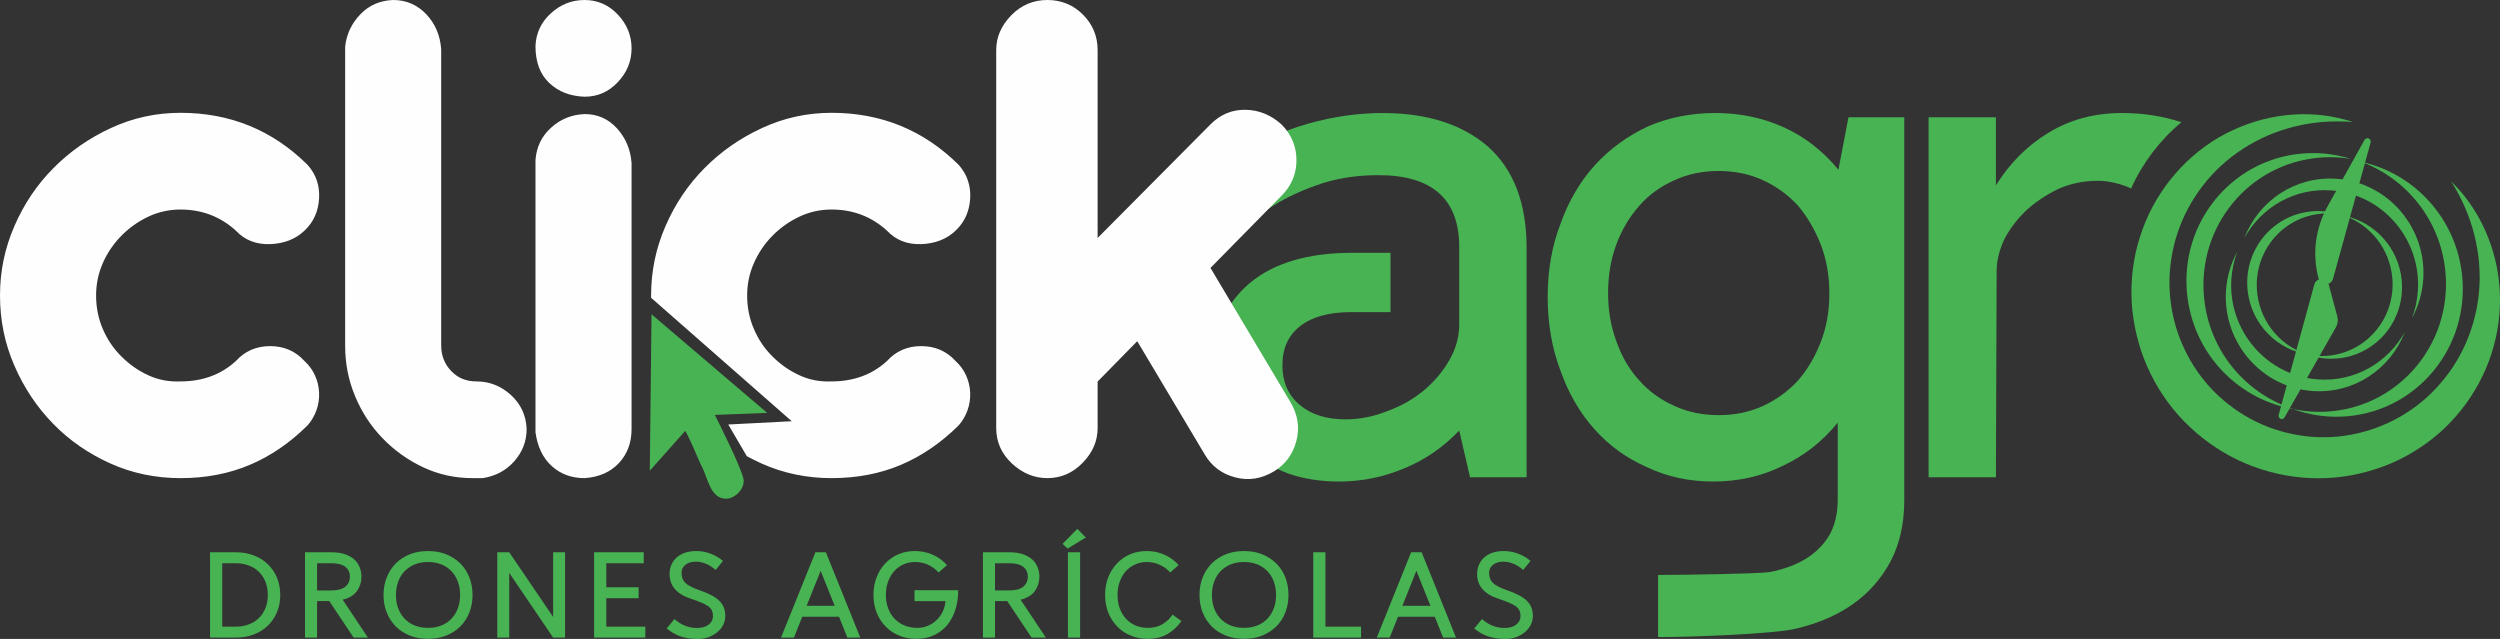 <svg xmlns="http://www.w3.org/2000/svg" xmlns:xlink="http://www.w3.org/1999/xlink" xml:space="preserve" width="145.372mm" height="37.155mm" style="shape-rendering:geometricPrecision; text-rendering:geometricPrecision; image-rendering:optimizeQuality; fill-rule:evenodd; clip-rule:evenodd" viewBox="0 0 14606.59 3733.23"><rect x="0" y="0" width="14606.59" height="3733.23" fill="#333333" stroke="none"/> <defs>  <style type="text/css">   <![CDATA[    .fil3 {fill:#FEFEFE}    .fil1 {fill:#47B353}    .fil4 {fill:#47B353}    .fil2 {fill:#47B353;fill-rule:nonzero}    .fil0 {fill:#47B353;fill-rule:nonzero}   ]]>  </style> </defs> <g id="Camada_x0020_1">    <path class="fil0" d="M1377.38 3226.69c38.47,0 73.62,6.18 105.44,18.53 31.81,11.88 59.13,28.98 81.92,51.29 22.81,21.85 40.61,47.97 53.44,78.37 12.82,30.88 19.23,64.6 19.23,101.16 0,36.58 -6.41,70.29 -19.23,101.17 -12.83,30.39 -30.64,56.52 -53.44,78.37 -22.79,22.32 -50.11,39.42 -81.92,51.29 -31.82,12.35 -66.97,18.52 -105.44,18.52l-150.32 0 0 -498.71 150.32 0zm-79.09 434.6l79.09 0c28.02,0 53.67,-4.51 76.95,-13.54 22.79,-8.54 42.38,-20.9 58.77,-37.04 16.39,-16.15 29.09,-35.63 38.12,-58.42 9.02,-22.81 13.52,-48.22 13.52,-76.24 0,-28.02 -4.5,-53.43 -13.52,-76.22 -9.03,-22.81 -21.73,-42.27 -38.12,-58.42 -16.39,-16.16 -35.98,-28.51 -58.77,-37.06 -23.28,-9.02 -48.92,-13.53 -76.95,-13.53l-79.09 0 0 370.47zm637.6 -434.6c30.88,0 57.35,3.81 79.44,11.4 22.08,7.61 40.25,17.8 54.51,30.64 14.25,12.82 24.7,28.02 31.35,45.6 7.12,17.1 10.68,35.39 10.68,54.85 0,30.88 -8.67,58.67 -26.01,83.37 -17.32,24.7 -45.22,41.8 -83.7,51.29l147.47 221.56 -83.36 0 -142.5 -213.73 -71.24 0 0 213.73 -70.53 0 0 -498.71 153.88 0zm-83.36 223l83.36 0c36.57,0 63.64,-7.12 81.22,-21.37 18.06,-14.72 27.08,-34.43 27.08,-59.14 0,-24.7 -9.02,-43.93 -27.08,-57.7 -17.57,-13.78 -44.64,-20.66 -81.22,-20.66l-83.36 0 0 158.88zm648.29 -230.12c38.46,0 73.62,6.18 105.44,18.53 31.82,12.82 59.13,30.39 81.93,52.72 23.27,22.8 41.2,49.99 53.79,81.58 12.59,31.58 18.88,66.25 18.88,104.01 0,37.76 -6.41,72.31 -19.23,103.65 -12.35,31.35 -30.16,58.43 -53.43,81.23 -22.8,22.33 -50.11,39.89 -81.93,52.72 -31.82,12.35 -66.98,18.52 -105.44,18.52 -38.47,0 -73.62,-6.17 -105.44,-18.52 -31.82,-12.83 -59.14,-30.39 -81.93,-52.72 -22.8,-22.8 -40.61,-49.88 -53.43,-81.23 -12.82,-31.34 -19.24,-65.89 -19.24,-103.65 0,-37.76 6.42,-72.43 19.24,-104.01 12.82,-31.59 30.64,-58.78 53.43,-81.58 22.79,-22.33 50.11,-39.9 81.93,-52.72 31.82,-12.35 66.97,-18.53 105.44,-18.53zm0 64.12c-28.02,0 -53.68,4.51 -76.95,13.53 -22.8,9.51 -42.51,22.56 -59.13,39.19 -16.15,16.63 -28.74,36.8 -37.76,60.56 -9.02,23.75 -13.53,50.23 -13.53,79.44 0,29.21 4.51,55.56 13.53,79.08 9.02,23.51 21.61,43.59 37.76,60.21 16.62,17.1 36.33,30.16 59.13,39.19 23.27,9.02 48.92,13.53 76.95,13.53 28.5,0 54.15,-4.51 76.94,-13.53 23.28,-9.02 42.98,-22.08 59.14,-39.19 16.15,-16.62 28.74,-36.69 37.76,-60.21 9.02,-23.51 13.53,-49.87 13.53,-79.08 0,-29.21 -4.51,-55.68 -13.53,-79.44 -9.02,-23.75 -21.61,-43.93 -37.76,-60.56 -16.16,-16.63 -35.86,-29.68 -59.14,-39.19 -22.79,-9.02 -48.44,-13.53 -76.94,-13.53zm474.45 -57l256.48 377.59 0 -377.59 69.82 0 0 498.71 -69.82 0 -256.48 -378.3 0 378.3 -69.82 0 0 -498.71 69.82 0zm785.78 0l0 64.12 -218.72 0 0 140.36 188.8 0 0 64.11 -188.8 0 0 166 227.97 0 0 64.11 -299.21 0 0 -498.71 289.96 0zm306.32 -7.12c29.45,0 57.23,4.99 83.36,14.96 26.6,9.51 51.06,23.75 73.38,42.75l-42.73 52.72c-19.95,-17.1 -39.67,-29.45 -59.14,-37.05 -19.47,-7.6 -38.23,-11.4 -56.28,-11.4 0,0 0,0 0,0 -24.7,0 -44.89,5.94 -60.56,17.81 -15.68,12.35 -23.51,28.26 -23.51,47.74 0,12.35 1.9,23.27 5.7,32.77 3.33,9.51 9.14,18.29 17.45,26.37 8.32,8.07 19.35,15.43 33.13,22.08 13.78,7.12 30.88,14.25 51.3,21.37 53.18,18.05 91.18,38.47 113.99,61.27 22.79,22.8 34.19,52.01 34.19,87.63 0,18.53 -4.04,35.86 -12.11,52.01 -8.56,16.63 -19.95,30.88 -34.2,42.75 -14.72,12.35 -31.82,22.07 -51.29,29.21 -19,7.12 -39.66,10.69 -61.98,10.69 -19,0 -36.57,-1.2 -52.72,-3.57 -16.62,-2.37 -32.3,-5.94 -47.01,-10.68 -14.26,-4.76 -28.27,-10.93 -42.05,-18.53 -13.77,-8.08 -27.54,-17.57 -41.32,-28.51l45.6 -54.85c19.94,17.57 40.84,30.63 62.7,39.19 22.33,8.54 44.88,12.82 67.68,12.82 29.45,0 52.48,-6.41 69.11,-19.24 16.62,-12.82 25.17,-29.68 25.64,-50.58 0,0 0,0 0,0 0,-11.87 -1.89,-22.21 -5.7,-30.99 -3.8,-8.79 -10.45,-16.98 -19.94,-24.59 -9.98,-7.6 -23.51,-14.96 -40.61,-22.08 -17.57,-7.6 -39.9,-15.91 -66.97,-24.93 -39.89,-13.3 -69.94,-31.95 -90.12,-55.93 -20.2,-23.99 -30.28,-52.84 -30.28,-86.56 0,-19.94 3.57,-38.12 10.69,-54.51 7.12,-16.38 17.33,-30.52 30.63,-42.38 13.3,-11.89 29.45,-21.14 48.45,-27.79 19.47,-6.65 41.33,-9.98 65.54,-9.98zm758 7.12l200.91 498.71 -75.52 0 -48.45 -121.82 -215.15 0 -48.45 121.82 -75.52 0 200.91 -498.71 61.26 0zm-112.55 312.77l163.86 0 -81.93 -204.47 -81.93 204.47zm631.9 -319.89c37.04,0 71.95,7.12 104.72,21.38 33.25,14.72 61.04,35.15 83.36,61.26l-49.15 42.75c-17.57,-19.47 -38.23,-34.67 -61.98,-45.6 -23.27,-10.45 -48.21,-15.67 -74.81,-15.67 -25.17,0 -48.21,4.75 -69.11,14.25 -20.9,9.51 -38.95,22.8 -54.14,39.9 -14.73,17.09 -26.37,37.29 -34.92,60.56 -8.55,23.74 -12.82,49.63 -12.82,77.65 0,28.98 4.51,55.1 13.53,78.37 8.55,23.75 21.13,44.17 37.76,61.27 16.15,16.62 35.62,29.68 58.42,39.19 22.8,9.02 47.97,13.53 75.52,13.53 21.37,0 41.56,-4.04 60.56,-12.11 19,-8.08 35.86,-19.24 50.58,-33.49 14.73,-13.78 26.61,-30.16 35.62,-49.15 9.03,-19 14.49,-39.43 16.4,-61.28l-180.97 0 0 -64.11 255.06 0c0,42.28 -5.71,80.98 -17.1,116.13 -11.39,34.67 -27.55,64.59 -48.45,89.77 -21.37,24.7 -47.01,43.94 -76.94,57.7 -30.4,13.78 -64.36,20.66 -101.88,20.66 -37.05,0 -70.89,-6.4 -101.52,-19.23 -30.64,-12.82 -56.87,-30.64 -78.72,-53.43 -22.33,-22.8 -39.66,-49.87 -52.01,-81.22 -12.35,-31.35 -18.53,-65.54 -18.53,-102.6 0,-37.05 6.18,-71.24 18.53,-102.59 11.88,-31.35 28.74,-58.42 50.58,-81.22 21.37,-22.8 46.78,-40.61 76.23,-53.43 29.45,-12.82 61.51,-19.24 96.19,-19.24zm552.1 7.12c30.87,0 57.35,3.81 79.44,11.4 22.08,7.61 40.25,17.8 54.51,30.64 14.25,12.82 24.69,28.02 31.34,45.6 7.12,17.1 10.69,35.39 10.69,54.85 0,30.88 -8.67,58.67 -26.01,83.37 -17.32,24.7 -45.23,41.8 -83.7,51.29l147.47 221.56 -83.36 0 -142.5 -213.73 -71.24 0 0 213.73 -70.53 0 0 -498.71 153.88 0zm-83.36 223l83.36 0c36.57,0 63.64,-7.12 81.22,-21.37 18.06,-14.72 27.08,-34.43 27.08,-59.14 0,-24.7 -9.02,-43.93 -27.08,-57.7 -17.57,-13.78 -44.64,-20.66 -81.22,-20.66l-83.36 0 0 158.88zm530.73 -309.2l-106.86 64.83 -29.22 -27.78 86.21 -87.63 49.87 50.58zm-33.48 86.2l0 498.71 -71.25 0 0 -498.71 71.25 0zm526.46 118.27c-17.1,-19.47 -37.52,-34.43 -61.27,-44.88 -23.27,-10.92 -48.44,-16.39 -75.52,-16.39 -24.7,0 -47.5,4.75 -68.4,14.25 -20.9,9.51 -38.95,22.57 -54.15,39.19 -15.2,17.1 -27.07,37.52 -35.62,61.27 -8.55,23.27 -12.82,49.15 -12.82,77.65 0,28.98 4.27,55.1 12.82,78.37 9.02,23.75 21.37,44.17 37.05,61.27 15.67,16.62 34.2,29.68 55.56,39.19 21.85,9.02 45.6,13.53 71.25,13.53 33.25,0 61.98,-7.12 86.21,-21.37 24.23,-14.73 43.7,-33.49 58.42,-56.28l52.01 37.75c-22.32,32.3 -49.64,57.7 -81.93,76.23 -32.77,18.53 -71.01,27.78 -114.71,27.78 -36.1,0 -69.34,-6.4 -99.73,-19.23 -30.4,-12.35 -56.65,-29.92 -78.73,-52.72 -22.08,-22.8 -39.54,-49.87 -52.36,-81.22 -12.35,-31.35 -18.53,-65.78 -18.53,-103.31 0,-37.52 6.18,-72.19 18.53,-104.01 12.82,-31.35 29.92,-58.18 51.29,-80.5 21.84,-22.8 47.5,-40.61 76.95,-53.43 29.92,-12.35 61.97,-18.53 96.18,-18.53 39.9,0 75.99,7.85 108.29,23.51 32.29,15.67 58.42,35.15 78.36,58.42l-49.15 43.47zm430.99 -125.4c38.47,0 73.62,6.18 105.44,18.53 31.82,12.82 59.14,30.39 81.93,52.72 23.28,22.8 41.21,49.99 53.8,81.58 12.58,31.58 18.87,66.25 18.87,104.01 0,37.76 -6.4,72.31 -19.23,103.65 -12.35,31.35 -30.15,58.43 -53.43,81.23 -22.79,22.33 -50.11,39.89 -81.93,52.72 -31.82,12.35 -66.97,18.52 -105.44,18.52 -38.47,0 -73.62,-6.17 -105.44,-18.52 -31.82,-12.83 -59.13,-30.39 -81.93,-52.72 -22.8,-22.8 -40.6,-49.88 -53.43,-81.23 -12.82,-31.34 -19.24,-65.89 -19.24,-103.65 0,-37.76 6.42,-72.43 19.24,-104.01 12.83,-31.59 30.64,-58.78 53.43,-81.58 22.8,-22.33 50.11,-39.9 81.93,-52.72 31.82,-12.35 66.97,-18.53 105.44,-18.53zm0 64.12c-28.02,0 -53.68,4.51 -76.95,13.53 -22.79,9.51 -42.5,22.56 -59.13,39.19 -16.15,16.63 -28.74,36.8 -37.76,60.56 -9.02,23.75 -13.53,50.23 -13.53,79.44 0,29.21 4.51,55.56 13.53,79.08 9.02,23.51 21.61,43.59 37.76,60.21 16.63,17.1 36.34,30.16 59.13,39.19 23.27,9.02 48.92,13.53 76.95,13.53 28.51,0 54.15,-4.51 76.95,-13.53 23.27,-9.02 42.98,-22.08 59.13,-39.19 16.15,-16.62 28.74,-36.69 37.77,-60.21 9.01,-23.51 13.52,-49.87 13.52,-79.08 0,-29.21 -4.51,-55.68 -13.52,-79.44 -9.03,-23.75 -21.62,-43.93 -37.77,-60.56 -16.15,-16.63 -35.86,-29.68 -59.13,-39.19 -22.8,-9.02 -48.44,-13.53 -76.95,-13.53zm475.88 -57l0 434.6 208.03 0 0 64.11 -279.28 0 0 -498.71 71.25 0zm562.08 0l200.9 498.71 -75.51 0 -48.45 -121.82 -215.15 0 -48.45 121.82 -75.52 0 200.9 -498.71 61.27 0zm-112.56 312.77l163.86 0 -81.93 -204.47 -81.93 204.47zm592 -319.89c29.45,0 57.23,4.99 83.36,14.96 26.6,9.51 51.06,23.75 73.38,42.75l-42.73 52.72c-19.95,-17.1 -39.67,-29.45 -59.14,-37.05 -19.47,-7.6 -38.23,-11.4 -56.28,-11.4 0,0 0,0 0,0 -24.7,0 -44.89,5.94 -60.56,17.81 -15.68,12.35 -23.51,28.26 -23.51,47.74 0,12.35 1.9,23.27 5.7,32.77 3.33,9.51 9.14,18.29 17.45,26.37 8.32,8.07 19.35,15.43 33.13,22.08 13.78,7.12 30.88,14.25 51.3,21.37 53.18,18.05 91.18,38.47 113.99,61.27 22.79,22.8 34.19,52.01 34.19,87.63 0,18.53 -4.04,35.86 -12.11,52.01 -8.56,16.63 -19.95,30.88 -34.2,42.75 -14.72,12.35 -31.82,22.07 -51.29,29.21 -19,7.12 -39.66,10.69 -61.98,10.69 -19,0 -36.57,-1.2 -52.72,-3.57 -16.62,-2.37 -32.3,-5.94 -47.01,-10.68 -14.26,-4.76 -28.27,-10.93 -42.05,-18.53 -13.77,-8.08 -27.54,-17.57 -41.32,-28.51l45.6 -54.85c19.94,17.57 40.84,30.63 62.7,39.19 22.33,8.54 44.88,12.82 67.68,12.82 29.45,0 52.48,-6.41 69.11,-19.24 16.62,-12.82 25.17,-29.68 25.64,-50.58 0,0 0,0 0,0 0,-11.87 -1.89,-22.21 -5.7,-30.99 -3.8,-8.79 -10.45,-16.98 -19.94,-24.59 -9.98,-7.6 -23.51,-14.96 -40.61,-22.08 -17.57,-7.6 -39.9,-15.91 -66.97,-24.93 -39.9,-13.3 -69.94,-31.95 -90.12,-55.93 -20.2,-23.99 -30.28,-52.84 -30.28,-86.56 0,-19.94 3.57,-38.12 10.69,-54.51 7.12,-16.38 17.33,-30.52 30.63,-42.38 13.3,-11.89 29.45,-21.14 48.45,-27.79 19.47,-6.65 41.33,-9.98 65.54,-9.98z"></path>  <path class="fil1" d="M7412.95 1218.81c78.14,-52.66 169.99,-97.49 276.05,-135.45 109,-39.92 230.49,-60.01 364.22,-60.01 315,0 472.49,140.1 472.49,420.07l0 452.4c0,70.78 -18.62,139.6 -56.34,205.99 -37.72,66.62 -86.95,125.65 -148.44,177.58 -61.47,51.68 -132.75,92.33 -213.58,121.73 -80.59,32.83 -162.89,48.98 -246.42,48.98 -111.93,0 -201.09,-28.16 -267.95,-85.24 -66.87,-56.58 -100.43,-133.49 -100.43,-230.24 0,-99.2 34.53,-175.87 104.59,-229.99 69.56,-54.13 168.77,-81.07 297.35,-81.07l8.09 0 221.66 0 0 -346.59 -221.66 0c-259.63,0 -459.5,59.27 -600.34,176.6 -140.83,118.06 -211.13,280.44 -211.13,487.42 0,101.89 18.13,194.48 54.14,276.79 36.25,82.29 86.21,153.08 150.88,212.6 63.68,56.83 140.59,102.15 229.99,136.19 89.15,30.86 187.86,46.78 297.11,46.78 133.98,0 261.83,-25.96 385.04,-78.62 119.53,-49.48 225.34,-122.47 317.44,-219.22l63.19 273.11 330.43 0 0 -1339.56c0,-261.35 -75.45,-458.77 -225.83,-592.76 -150.64,-130.55 -356.14,-195.95 -615.28,-195.95 -142.32,0 -286.1,20.58 -430.61,60.75 -145.49,40.65 -284.61,103.85 -418.35,190.31l183.69 307.4z"></path>  <path class="fil1" d="M9687.45 3721.1c6.86,0.73 13.97,0.97 21.31,0.97 153.09,0 661.33,-16.89 789.67,-50.21 128.6,-31.11 238.57,-78.87 330.67,-144.76 92.1,-65.64 164.6,-148.68 217.74,-249.35 52.67,-100.43 79.12,-219.22 79.12,-356.14l0 -2236.52 -326.01 0 -58.78 306.91c-89.15,-109.01 -195.47,-191.79 -317.69,-247.64 -122.95,-55.86 -256.94,-84.02 -401.7,-84.02 -142.31,0 -273.59,26.21 -393.61,78.38 -119.78,55.85 -222.9,130.8 -309.36,225.83 -86.71,95.28 -153.57,209.18 -200.84,341.44 -50.46,130.06 -75.45,273.11 -75.45,428.89 0,156.26 24.99,300.53 75.45,432.56 47.27,132.75 113.41,246.4 198.89,341.44 84.99,95.28 187.62,169.01 307.64,221.66 116.84,55.36 244.93,82.79 384.55,82.79 147.7,0 282.9,-30.12 406.11,-91.35 125.16,-58.06 232.45,-142.32 322.09,-252.78l0 448.48c0,86.71 -18.37,159.7 -54.62,218.48 -36,56.1 -83.77,100.92 -142.31,134.72 -58.3,33.32 -125.16,57.07 -200.6,71.52 -72.75,10.78 -540.09,16.66 -617.98,16.66l-3.92 0 -30.37 0 0 362.02zm-242 -1722.9l0 0c-33.31,-87.44 -49.97,-182.96 -49.97,-285.83 0,-102.88 15.67,-197.18 48.01,-283.89 32.08,-86.22 77.41,-162.4 135.69,-228.03 55.85,-63.2 124.43,-112.68 205.51,-148.19 77.64,-35.51 163.37,-53.39 256.94,-53.39 93.31,0 179.04,17.89 257.42,53.39 77.9,35.52 146.24,84.99 205.01,148.19 55.36,65.63 99.93,141.81 133.99,228.03 33.31,86.71 50.21,181.74 50.21,285.84 0,104.35 -16.9,198.64 -50.21,283.88 -34.05,87.69 -78.62,163.14 -133.99,226.07 -58.78,63.44 -127.11,112.43 -205.01,148.19 -78.38,35.51 -164.11,53.14 -257.42,53.14 -93.57,0 -179.3,-17.63 -256.94,-53.14 -81.08,-35.76 -149.66,-84.75 -205.51,-148.19 -58.29,-62.94 -102.87,-138.39 -133.74,-226.07z"></path>  <path class="fil1" d="M12451.34 1100.99c67.6,-150.38 168.76,-282.65 293.93,-387 -108.02,-35.52 -223.63,-53.64 -347.57,-53.64 -159.21,0 -301.52,37.97 -426.93,113.65 -125.65,75.93 -228.77,179.05 -309.36,309.36l0 -398.26 -393.37 0 0 2103.52 393.37 0 4.17 -1206.07c0,-54.86 13.72,-114.38 41.89,-178.32 30.36,-60.74 72.25,-117.08 125.41,-169.74 52.9,-49.49 115.61,-92.34 188.36,-128.35 72.25,-33.31 150.39,-49.72 234.16,-49.72 63.92,0 129.32,14.94 195.95,44.57z"></path>  <path class="fil2" d="M12881.69 1773.6c-58.78,-411.99 223.13,-791.64 629.98,-847.98 76.41,-10.78 152.1,-9.06 224.6,3.19 -101.88,-32.33 -211.87,-43.1 -324.05,-27.43 -406.83,56.34 -688.76,435.98 -629.98,847.97 47.77,334.58 305.69,587.6 618.72,640.76 -266.99,-84.75 -476.65,-318.18 -519.27,-616.5z"></path>  <path class="fil2" d="M14287.39 1584.75c40.66,414.18 -258.17,780.37 -667.21,818.33 -76.91,7.1 -152.11,1.96 -224.12,-13.47 100.18,36.74 209.66,52.66 322.33,42.13 409.3,-37.72 707.87,-404.15 667.21,-818.33 -32.82,-336.3 -279.47,-600.59 -589.81,-667.94 262.82,96.75 462.2,339.24 491.6,639.29z"></path>  <path class="fil2" d="M13189.83 1725.59c-33.07,-230.74 124.91,-443.34 352.71,-474.94 42.86,-5.88 85.24,-5.14 125.9,1.96 -57.07,-18.13 -118.55,-24.25 -181.49,-15.43 -227.8,31.35 -385.78,244.21 -352.97,474.94 26.95,187.37 171.22,328.94 346.59,358.83 -149.41,-47.52 -266.98,-178.32 -290.73,-345.35z"></path>  <path class="fil2" d="M13977.05 1619.78c22.79,231.95 -144.51,437.2 -373.77,458.52 -42.86,3.91 -85.25,0.97 -125.42,-7.6 56.1,20.57 117.33,29.39 180.53,23.51 229.26,-21.06 396.55,-226.32 373.78,-458.27 -18.62,-188.37 -156.52,-336.55 -330.43,-374.03 147.21,54.14 258.9,189.83 275.31,357.86z"></path>  <path class="fil2" d="M13621.9 1112.51c298.09,21.8 524.16,283.88 505.05,585.4 -3.67,56.58 -15.66,110.72 -34.78,160.92 37.23,-68.09 60.75,-145.49 66.13,-228.78 19.11,-301.51 -206.97,-563.6 -505.06,-585.4 -242,-17.63 -457.06,128.35 -539.85,345.37 98.22,-178.81 292.46,-293.44 508.5,-277.52z"></path>  <path class="fil2" d="M13542.04 2216.69c-298.09,-21.8 -524.16,-283.88 -505.06,-585.39 3.68,-56.59 15.67,-110.72 34.79,-160.93 -37.23,68.09 -60.75,145.74 -66.13,228.78 -19.11,301.51 206.97,563.6 505.06,585.39 242,17.63 457.3,-128.34 539.85,-345.36 -98.23,178.81 -292.46,293.44 -508.5,277.52z"></path>  <path class="fil2" d="M13966.53 2708.76c14.69,-6.37 29.15,-13.22 43.6,-19.84 14.45,-6.61 28.4,-14.45 42.61,-21.79 14.21,-7.1 27.92,-15.43 41.65,-23.51 54.61,-32.57 106.54,-69.57 154.3,-110.96 47.77,-41.64 91.36,-87.7 130.8,-136.92 39.44,-48.99 73.72,-101.89 103.6,-157.01 29.64,-54.87 54.62,-112.43 73.49,-171.46 18.86,-59.27 33.06,-119.77 41.15,-181 7.84,-61.23 10.78,-122.95 7.6,-184.19 -12.01,-244.7 -115.86,-479.6 -283.65,-641.74 62.23,98.47 108.02,204.28 135.21,312.79 13.23,54.37 23.03,109.24 27.43,164.1 0.74,13.72 1.96,27.19 2.45,40.9l1.23 40.91 -0.97 40.89c-0.5,13.47 -1.96,27.19 -2.7,40.66 -9.06,107.77 -36.49,212.36 -79.12,308.87 -21.79,48.25 -47.02,94.29 -75.93,137.9 -28.9,43.36 -61.72,84.01 -96.99,121.98 -35.27,37.48 -73.48,72.49 -114.63,102.87 -41.15,30.63 -84.26,58.3 -129.57,81.57 -90.63,46.54 -189.09,78.13 -289.27,92.1 -100.19,14.45 -202.32,11.02 -301.03,-9.06 -98.71,-19.84 -194.48,-56.34 -281.19,-108.26 -43.36,-25.71 -84.5,-55.11 -122.96,-87.93 -38.7,-32.58 -74.71,-68.33 -107.03,-107.29 -64.92,-77.65 -116.35,-166.55 -152.85,-262.09 -36,-95.77 -55.6,-197.65 -58.3,-300.53 -1.23,-51.43 2.45,-103.12 10.29,-154.31 7.34,-51.19 19.35,-102.14 35.76,-151.62 16.41,-49.72 36.73,-98.22 61.48,-144.75 24.74,-46.54 53.63,-90.87 85.73,-133.25 64.67,-84.25 144.51,-158.47 236.11,-217.25 45.57,-29.64 94.31,-55.36 144.76,-77.65 50.95,-21.8 103.86,-39.44 158.24,-52.9 108.75,-26.95 223.87,-35.28 340.22,-25.97 -110.96,-36.99 -231.22,-51.93 -351.25,-43.6 -60.25,3.92 -120.26,14.21 -179.29,29.15 -59.03,15.19 -116.58,36.49 -172.68,62.22 -224.61,103.37 -409.54,297.6 -508.49,532.49 -24.5,58.55 -43.85,119.78 -58.06,182.24 -13.72,62.47 -21.79,126.64 -24.25,191.06 -5.4,128.83 15.18,258.65 55.35,381.6 40.9,122.96 104.6,238.82 186.4,340.22 40.91,50.71 86.71,97.24 135.95,139.86 49.22,42.37 102.14,80.34 157.98,113.65 222.9,132.75 494.29,182.23 747.31,134.96 63.19,-11.51 125.15,-28.67 185.17,-50.7l44.34 -17.39z"></path>  <path class="fil3" d="M6644.44 1993.54l392.89 659.13c40.89,70.78 100.43,115.85 179.29,136.43 78.38,20.57 154.06,8.82 227.05,-35.27 66.87,-40.66 110.22,-100.19 130.55,-177.58 20.58,-77.4 8.82,-153.09 -34.53,-226.58l-467.33 -784.28 414.67 -421.29c58.54,-58.3 87.69,-127.86 87.69,-208.44 0,-80.34 -29.15,-149.9 -87.69,-208.93 -61.48,-55.36 -131.04,-83.77 -209.42,-85.25 -79.12,-1.47 -147.21,26.95 -205.26,85.25l-659.37 663.78 0 -1097.82c0,-81.33 -28.67,-150.39 -85.74,-207.47 -57.06,-56.82 -126.14,-85.24 -207.95,-85.24 -82.3,0 -152.6,29.88 -211.13,89.65 -58.3,60.01 -87.69,127.62 -87.69,203.06l0 2208.11c0,81.32 30.86,150.38 92.09,207.46 61.48,56.82 130.07,85.25 206.73,85.25 78.87,0 147.7,-29.4 205.99,-89.16 58.55,-60.01 87.7,-127.61 87.7,-203.54l0 -271.4 231.46 -235.87zm-3426.69 -1915.17l0 0c-56.58,52.18 -86.22,115.86 -89.15,190.82 0,93.32 26.7,164.84 80.34,215.29 53.63,51.19 122.22,77.65 206.73,80.58 75.43,0 140.35,-27.91 193.74,-84.98 53.63,-56.34 80.58,-121.98 80.58,-197.67 0,-74.95 -26.95,-140.6 -80.58,-197.66 -53.39,-56.34 -118.31,-84.75 -193.74,-84.75 -75.69,0 -141.34,26.46 -197.92,78.37zm1.96 667.71l0 0c-55.11,49.96 -85.24,112.67 -91.11,188.6l0 1590.63c11.76,85.23 43.36,151.12 95.52,198.14 52.17,47.03 115.86,70.06 191.55,70.06 83.77,-5.89 150.38,-34.79 200.1,-87.7 49.23,-53.14 74.22,-118.78 74.22,-198.15l0 -1555.35c-5.88,-78.86 -34.29,-145.98 -84.74,-201.83 -50.71,-56.09 -114.15,-84.02 -189.58,-84.02 -75.69,2.94 -140.85,29.4 -195.96,79.62zm-1113.97 -662.81l0 0c-51.19,53.15 -81.08,115.85 -89.15,188.37l0 1749.83c0,102.63 19.34,200.6 58.29,293.92 38.95,93.57 92.59,175.63 160.92,245.68 68.09,70.55 147.21,127.12 236.86,169.25 89.65,42.13 185.67,63.2 286.82,63.2l60.99 0c74.96,-11.77 136.92,-44.58 184.69,-98.96 47.76,-54.62 71.76,-117.33 71.76,-187.87 -2.93,-79.6 -33.8,-145.73 -91.61,-198.64 -58.05,-52.9 -125.41,-79.6 -202.32,-79.6 -59.51,0 -108.75,-20.09 -147.21,-61.24 -38.94,-40.65 -58.05,-90.14 -58.05,-149.17l0 -1729.25c-5.63,-81.32 -34.53,-149.9 -87.2,-205.51 -52.65,-55.35 -116.83,-83.28 -193.49,-83.28 -76.92,2.93 -140.6,30.87 -191.3,83.28zm-1456.65 664.27l0 0c-127.61,58.79 -239.79,136.68 -336.3,233.92 -96.51,97 -172.44,209.92 -228.53,339.24 -56.58,129.57 -84.26,264.29 -84.26,405.62 0,144.27 27.68,280.94 84.26,410.51 56.09,129.57 131.54,242.24 226.57,339.48 94.55,96.99 206.24,173.91 333.86,231.46 127.61,57.31 264.03,85.74 409.78,85.74 148.18,0 283.64,-25.97 405.86,-77.9 122.47,-51.93 234.41,-129.07 336.79,-230.49 22.79,-25.95 40.42,-56.09 52.18,-89.39 11.75,-33.32 16.41,-67.12 14.94,-101.89 -1.48,-34.29 -9.06,-67.85 -23.76,-100.19 -14.7,-32.32 -35.03,-60.26 -60.99,-83.77 -52.66,-58.3 -119.78,-87.69 -201.1,-87.69 -81.57,0 -148.18,29.39 -200.84,87.69 -87.2,79.36 -194.98,118.55 -323.08,118.55 -67.11,2.93 -129.58,-8.82 -187.62,-35.76 -58.54,-26.46 -110.47,-63.19 -157.25,-109.73 -46.78,-46.05 -83.04,-100.19 -109.25,-161.42 -26.2,-61.23 -38.94,-126.63 -38.94,-195.21 0,-65.64 12.73,-128.35 38.94,-188.36 26.2,-59.77 61.97,-112.68 107.28,-158.98 44.82,-46.04 97.25,-83.77 156.77,-112.17 59.52,-28.42 122.96,-42.62 190.07,-42.62 125.16,0 232.94,41.16 323.08,122.95 52.66,56.1 119.28,82.06 200.84,79.12 81.32,-2.93 148.44,-28.9 201.1,-79.12 52.17,-49.48 80.58,-112.17 84.75,-187.86 4.4,-75.44 -17.89,-140.59 -67.12,-195.95 -204.28,-202.56 -451.66,-304.22 -742.65,-304.22 -142.8,0 -277.76,29.39 -405.38,88.42zm3804.14 0l0 0c-127.86,58.79 -239.8,136.68 -336.3,233.92 -96.51,97 -172.44,209.92 -228.53,339.24 -56.59,129.57 -84.26,264.29 -84.26,405.62l0 13.47 821.77 721.34 -370.84 19.1c7.6,14.94 55.12,93.07 108.26,184.93 27.68,15.18 56.1,29.39 85.49,42.61 127.62,57.31 264.04,85.74 409.79,85.74 147.94,0 283.64,-25.97 405.86,-77.9 122.22,-51.93 234.4,-129.07 336.79,-230.49 22.78,-25.95 40.41,-56.09 51.93,-89.39 11.76,-33.32 16.66,-67.12 15.18,-101.89 -1.47,-34.29 -9.3,-67.85 -23.76,-100.19 -14.69,-32.32 -35.27,-60.26 -60.98,-83.77 -52.67,-58.3 -119.78,-87.69 -201.34,-87.69 -81.33,0 -147.95,29.39 -200.61,87.69 -87.19,79.36 -194.97,118.55 -323.07,118.55 -67.36,2.93 -129.58,-8.82 -187.63,-35.76 -58.54,-26.46 -110.71,-63.19 -157.49,-109.73 -46.78,-46.05 -82.79,-100.19 -109,-161.42 -26.46,-61.23 -39.2,-126.63 -39.2,-195.21 0,-65.64 12.74,-128.35 39.2,-188.36 26.2,-59.77 61.72,-112.68 107.04,-158.98 44.82,-46.04 97.48,-83.77 157,-112.17 59.52,-28.42 122.72,-42.62 190.08,-42.62 125.15,0 232.93,41.16 323.07,122.95 52.66,56.1 119.29,82.06 200.61,79.12 81.56,-2.93 148.67,-28.9 201.34,-79.12 52.17,-49.48 80.33,-112.17 84.74,-187.86 4.41,-75.44 -18.12,-140.59 -67.11,-195.95 -204.28,-202.56 -451.91,-304.22 -742.65,-304.22 -142.8,0 -277.76,29.39 -405.38,88.42z"></path>  <path class="fil4" d="M4482.37 2412.39l-305.93 11.77c12.5,23.99 168.52,333.84 168.77,384.06 0.48,56.83 -55.12,103.61 -98.71,105.57 -99.95,4.41 -112.68,-133.99 -150.15,-195.22 -30.87,-67.36 -55.6,-134.71 -92.58,-201.34l-207.22 232.94 10.05 -914.1 675.78 576.33z"></path>  <path class="fil2" d="M13546.69 1627.61c-38.2,-141.08 -19.59,-292.7 52.18,-421.77l216.04 -388.23c4.89,-8.82 15.42,-12.49 24.49,-8.82 9.07,3.68 13.97,13.97 11.27,23.76l-219.46 795.55c-5.4,19.11 -22.79,32.58 -42.38,32.34 -19.83,0 -36.99,-13.48 -42.13,-32.84z"></path>  <path class="fil2" d="M13655.94 1848.79c5.88,21.31 2.94,44.09 -7.85,63.19l-300.78 527.36c-4.65,8.08 -14.69,11.26 -23.26,7.6 -8.58,-3.93 -13.23,-13.48 -10.78,-22.54l208.44 -762c5.14,-19.34 22.54,-32.57 42.13,-32.57 19.59,0.24 36.99,13.72 42.13,32.83l49.97 186.14z"></path> </g></svg>